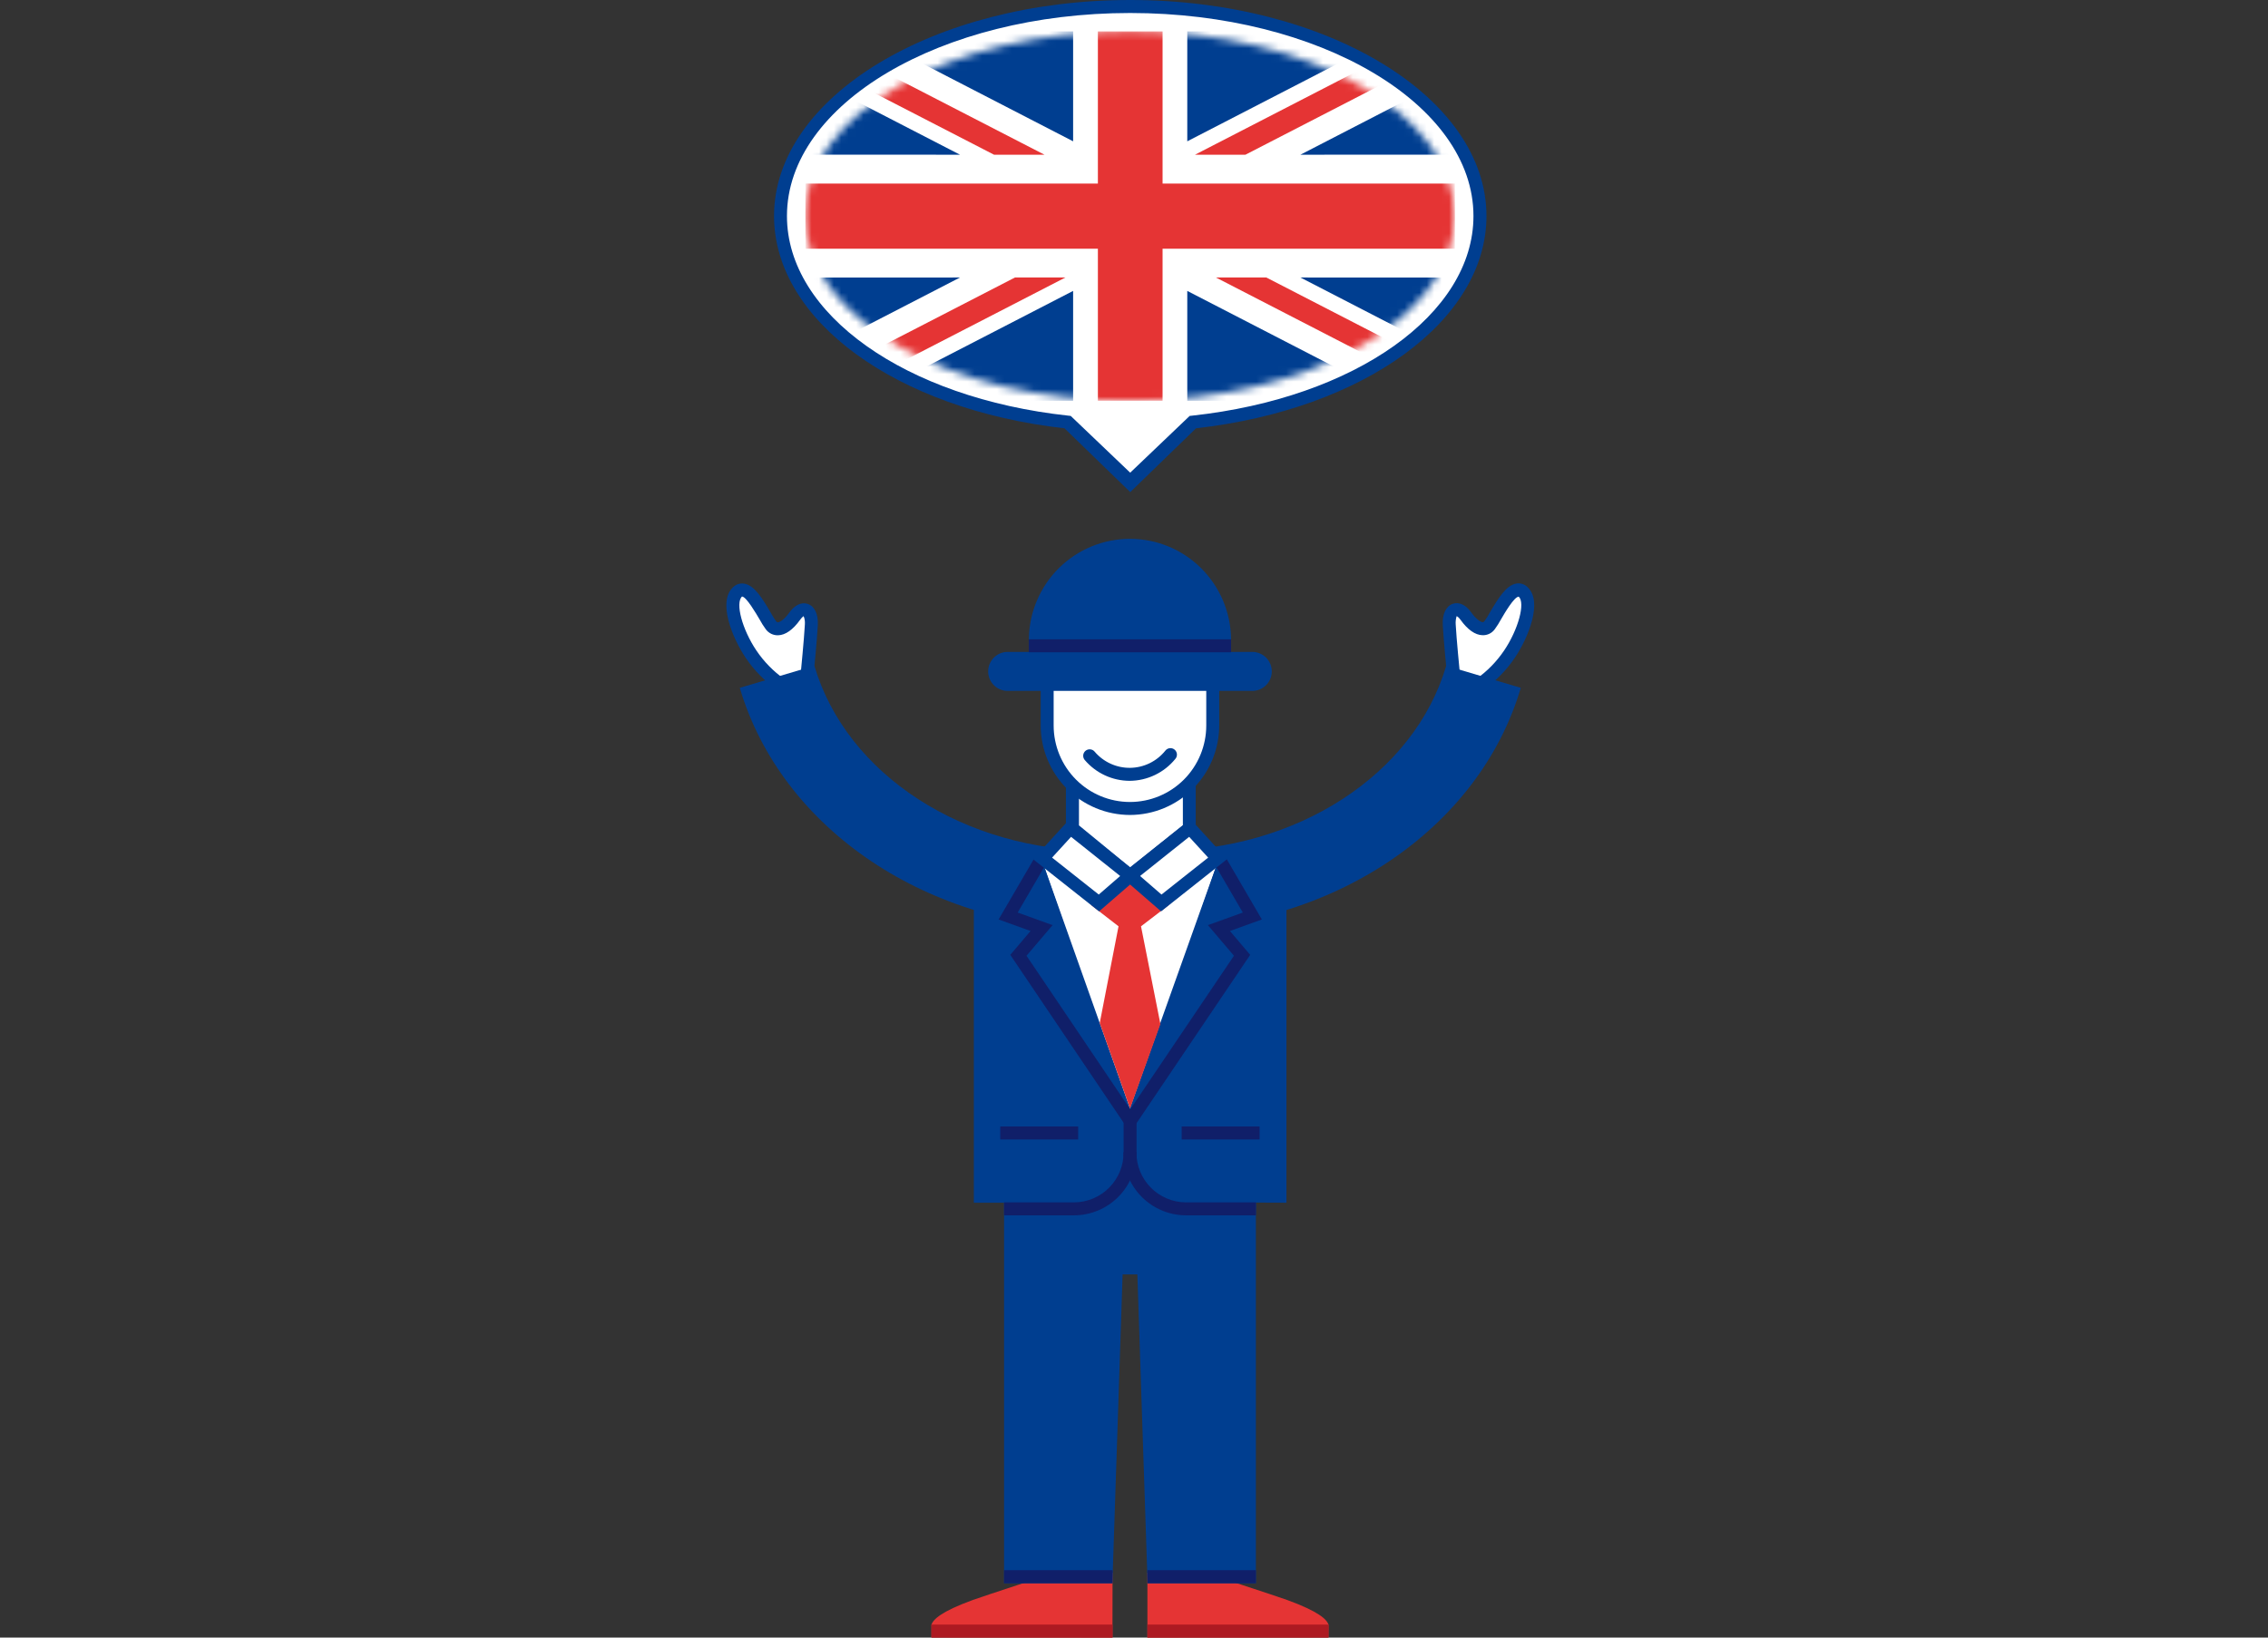 <svg width="306" height="221" viewBox="0 0 306 221" fill="none" xmlns="http://www.w3.org/2000/svg">
<rect x="0" y="0" width="306" height="221" fill="#333333" stroke="none"/>
<path d="M179.245 219.239C178.998 218.555 177.954 217.485 173.664 215.924C172.106 215.356 162.563 212.253 162.563 212.253H154.809V220.997L179.232 220.975L179.245 219.239Z" fill="#E53434"/>
<path d="M179.245 220.995H154.812V219.241H179.245V220.995Z" fill="#AD1A22"/>
<path d="M125.672 219.239C125.918 218.555 126.962 217.485 131.252 215.924C132.813 215.356 142.353 212.253 142.353 212.253H150.108L150.095 220.997L125.672 220.975V219.239Z" fill="#E53434"/>
<path d="M150.108 220.995H125.672V219.241H150.108V220.995Z" fill="#AD1A22"/>
<path d="M108.934 90.59C108.934 90.59 109.348 86.435 109.463 84.325C109.579 82.216 108.318 81.623 107.227 83.145C106.107 84.711 104.831 85.392 104.011 84.38C103.191 83.367 101.081 78.451 99.507 79.882C97.934 81.312 99.544 85.635 101.337 88.28C102.407 89.873 103.76 91.255 105.329 92.358" fill="white"/>
<path d="M104.855 93.102C103.186 91.937 101.746 90.471 100.61 88.779C98.82 86.124 96.773 81.183 98.921 79.232C99.114 79.044 99.348 78.905 99.605 78.824C99.861 78.743 100.133 78.724 100.398 78.767C101.735 78.975 102.775 80.593 103.994 82.69C104.205 83.083 104.44 83.462 104.698 83.826C104.826 83.987 104.917 83.987 104.944 83.982C105.176 83.982 105.772 83.683 106.523 82.633C107.237 81.645 108.155 81.208 109.002 81.509C109.918 81.833 110.418 82.903 110.34 84.372C110.224 86.479 109.822 90.508 109.805 90.679L108.069 90.503C108.069 90.461 108.48 86.343 108.594 84.276C108.635 83.508 108.446 83.192 108.394 83.147C108.419 83.177 108.209 83.281 107.943 83.656C106.99 84.985 105.973 85.706 104.988 85.733C104.668 85.744 104.35 85.677 104.061 85.538C103.772 85.398 103.52 85.191 103.329 84.933C103.013 84.499 102.726 84.045 102.472 83.572C102.033 82.831 100.709 80.541 100.115 80.502C99.172 81.369 100.147 84.965 102.058 87.796C103.065 89.289 104.333 90.588 105.801 91.629L104.853 93.112L104.855 93.102Z" fill="#003E90"/>
<path d="M148.433 125.352C125.45 125.352 105.456 111.976 99.814 92.825L109.874 89.841C114.208 104.556 130.067 114.829 148.433 114.829V125.352Z" fill="#003E90"/>
<path d="M196.066 90.59C196.066 90.59 195.652 86.435 195.537 84.325C195.421 82.216 196.682 81.623 197.77 83.145C198.893 84.711 200.166 85.392 200.989 84.38C201.811 83.367 203.919 78.451 205.493 79.882C207.066 81.312 205.453 85.635 203.663 88.28C202.592 89.874 201.238 91.256 199.669 92.358" fill="white"/>
<path d="M200.142 93.102L199.193 91.62C200.662 90.579 201.931 89.28 202.939 87.786C204.85 84.955 205.823 81.364 204.909 80.521C204.293 80.521 202.966 82.811 202.53 83.562C202.275 84.035 201.988 84.489 201.671 84.923C201.481 85.183 201.23 85.392 200.941 85.532C200.651 85.671 200.332 85.737 200.011 85.723C199.026 85.696 198.019 84.982 197.056 83.646C196.788 83.27 196.578 83.167 196.529 83.152C196.421 83.51 196.378 83.885 196.403 84.258C196.517 86.326 196.928 90.434 196.93 90.486L195.192 90.661C195.175 90.491 194.776 86.462 194.66 84.355C194.579 82.885 195.081 81.816 195.995 81.492C196.842 81.191 197.76 81.615 198.474 82.616C199.228 83.666 199.821 83.957 200.053 83.965C200.087 83.965 200.174 83.965 200.299 83.809C200.556 83.444 200.791 83.065 201.003 82.673C202.235 80.576 203.259 78.968 204.599 78.75C204.864 78.707 205.136 78.726 205.392 78.807C205.649 78.887 205.883 79.027 206.076 79.215C208.224 81.166 206.177 86.106 204.385 88.762C203.249 90.454 201.81 91.92 200.139 93.084L200.142 93.102Z" fill="#003E90"/>
<path d="M156.564 125.352V114.829C174.933 114.829 190.794 104.556 195.126 89.841L205.185 92.825C199.541 111.976 179.547 125.352 156.564 125.352Z" fill="#003E90"/>
<path d="M140.459 115.75H164.498L152.469 150.616L140.459 115.75Z" fill="white"/>
<path d="M166.097 89.028H138.814V86.218C138.863 82.62 140.321 79.187 142.874 76.66C145.427 74.133 148.869 72.717 152.456 72.717C156.042 72.717 159.484 74.133 162.037 76.66C164.59 79.187 166.049 82.62 166.097 86.218V89.028Z" fill="#003E90"/>
<path d="M140.459 115.75H131.39V162.31H156.978L140.459 115.75Z" fill="#003E90"/>
<path d="M164.499 115.75H173.568V162.31L147.94 162.203L164.499 115.75Z" fill="#003E90"/>
<path d="M152.449 117.902L157.677 122.15L153.946 125.008L156.564 138.201L152.469 149.594L148.376 138.066L150.913 125.008L147.224 122.15L152.449 117.902Z" fill="#E53434"/>
<path d="M152.479 118.191L144.688 111.806V99.368H160.455V111.806L152.479 118.191Z" fill="white"/>
<path d="M152.469 119.317L143.813 112.223V98.492H161.33V112.228L152.464 119.317H152.469ZM145.574 111.388L152.496 117.069L159.594 111.388V100.25H145.574V111.393V111.388Z" fill="#003E90"/>
<path d="M141.284 90.607V97.904C141.284 100.875 142.461 103.725 144.556 105.826C146.651 107.928 149.492 109.108 152.454 109.108C155.417 109.108 158.258 107.928 160.353 105.826C162.448 103.725 163.624 100.875 163.624 97.904V90.607" fill="white"/>
<path d="M152.452 109.983C149.26 109.976 146.201 108.701 143.944 106.438C141.687 104.174 140.417 101.105 140.41 97.904V90.607H142.159V97.904C142.159 100.643 143.243 103.27 145.174 105.206C147.105 107.143 149.724 108.231 152.455 108.231C155.185 108.231 157.804 107.143 159.735 105.206C161.666 103.27 162.75 100.643 162.75 97.904V90.607H164.499V97.904C164.492 101.106 163.221 104.175 160.963 106.439C158.705 108.703 155.645 109.977 152.452 109.983Z" fill="#003E90"/>
<path d="M168.969 93.24H135.946C135.25 93.24 134.583 92.963 134.091 92.469C133.6 91.976 133.323 91.307 133.323 90.609C133.323 89.912 133.6 89.242 134.091 88.749C134.583 88.256 135.25 87.978 135.946 87.978H168.969C169.664 87.978 170.331 88.256 170.823 88.749C171.315 89.242 171.591 89.912 171.591 90.609C171.591 91.307 171.315 91.976 170.823 92.469C170.331 92.963 169.664 93.24 168.969 93.24Z" fill="#003E90"/>
<path d="M199.674 29.153C199.674 13.536 178.545 0.877 152.486 0.877C126.428 0.877 105.299 13.536 105.299 29.153C105.299 43.04 122.012 54.58 144.04 56.966L152.486 65.098L160.935 56.966C182.96 54.58 199.674 43.04 199.674 29.153Z" fill="white"/>
<path d="M152.486 66.404L143.621 57.801C120.892 55.239 104.435 43.227 104.435 29.148C104.435 13.072 125.992 0 152.494 0C178.996 0 200.555 13.077 200.555 29.148C200.555 43.227 184.096 55.235 161.366 57.801L152.501 66.404H152.486ZM152.486 1.754C126.95 1.754 106.176 14.045 106.176 29.152C106.176 42.38 122.138 53.711 144.133 56.094L144.463 56.131L152.486 63.789L160.509 56.131L160.839 56.094C182.835 53.711 198.8 42.38 198.8 29.152C198.8 14.045 178.023 1.754 152.486 1.754Z" fill="#003E90"/>
<path d="M147.018 101.997C147.69 102.791 148.529 103.427 149.475 103.859C150.42 104.291 151.449 104.509 152.488 104.496C153.527 104.484 154.55 104.241 155.485 103.787C156.42 103.332 157.244 102.676 157.897 101.866" fill="white"/>
<path d="M152.403 105.376C151.253 105.371 150.118 105.118 149.075 104.634C148.032 104.15 147.105 103.446 146.357 102.57C146.282 102.483 146.225 102.382 146.189 102.273C146.153 102.164 146.139 102.048 146.147 101.934C146.155 101.819 146.186 101.707 146.237 101.604C146.288 101.502 146.359 101.41 146.446 101.335C146.533 101.259 146.633 101.202 146.742 101.166C146.851 101.129 146.966 101.115 147.08 101.123C147.194 101.132 147.306 101.162 147.409 101.214C147.511 101.265 147.602 101.337 147.677 101.424C148.267 102.122 149.003 102.681 149.833 103.061C150.663 103.441 151.566 103.633 152.478 103.622C153.391 103.611 154.289 103.397 155.11 102.997C155.93 102.597 156.652 102.02 157.225 101.307C157.296 101.214 157.386 101.135 157.488 101.077C157.591 101.019 157.704 100.982 157.821 100.969C157.938 100.956 158.056 100.967 158.169 101C158.282 101.034 158.387 101.09 158.477 101.166C158.568 101.241 158.642 101.334 158.696 101.439C158.75 101.544 158.782 101.659 158.791 101.776C158.799 101.894 158.784 102.012 158.746 102.124C158.708 102.236 158.648 102.339 158.569 102.427C157.822 103.342 156.884 104.081 155.819 104.591C154.755 105.1 153.592 105.369 152.413 105.376H152.403Z" fill="#003E90"/>
<path d="M169.446 213.661H154.833L153.085 160.887H169.446V213.661Z" fill="#003E90"/>
<path d="M135.47 213.661H150.083L151.831 160.887H135.47V213.661Z" fill="#003E90"/>
<path d="M157.801 161.487H147.188V171.99H157.801V161.487Z" fill="#003E90"/>
<path d="M169.446 164.014H159.965C157.727 163.998 155.586 163.091 154.013 161.494C152.44 159.896 151.564 157.738 151.575 155.492H153.324C153.312 157.274 154.005 158.988 155.252 160.257C156.499 161.526 158.196 162.248 159.973 162.263H169.453V164.014H169.446Z" fill="#101F69"/>
<path d="M144.951 164.014H135.47V162.263H144.951C146.727 162.248 148.425 161.526 149.671 160.257C150.918 158.988 151.611 157.274 151.599 155.492V150.616H153.348V155.492C153.36 157.738 152.483 159.896 150.91 161.494C149.337 163.091 147.196 163.998 144.958 164.014H144.951Z" fill="#101F69"/>
<path d="M153.215 151.767L151.77 150.784L166.486 128.983L162.972 124.85L167.68 123.151L163.93 116.714L165.439 115.827L170.253 124.085L165.944 125.641L168.677 128.862L153.215 151.767Z" fill="#101F69"/>
<path d="M151.77 151.767L136.307 128.862L139.043 125.641L134.731 124.085L139.548 115.827L141.058 116.714L137.305 123.151L142.013 124.85L138.499 128.983L153.215 150.784L151.77 151.767Z" fill="#101F69"/>
<path d="M160.536 111.739L152.449 118.191L156.682 121.861L164.287 115.844L160.536 111.739Z" fill="white"/>
<path d="M156.658 122.998L151.08 118.161L160.632 110.543L165.557 115.945L156.648 122.998H156.658ZM153.818 118.218L156.707 120.723L163.006 115.738L160.443 112.934L153.818 118.218Z" fill="#003E90"/>
<path d="M144.412 111.739L152.499 118.191L148.268 121.861L140.664 115.844L144.412 111.739Z" fill="white"/>
<path d="M148.292 122.998L139.383 115.953L144.308 110.551L153.858 118.168L148.282 123.005L148.292 122.998ZM141.946 115.738L148.246 120.723L151.134 118.218L144.51 112.934L141.946 115.738Z" fill="#003E90"/>
<path d="M166.1 88.03H138.814V86.277H166.1V88.03Z" fill="#101F69"/>
<path d="M169.446 213.661H154.812V211.907H169.446V213.661Z" fill="#101F69"/>
<path d="M150.107 213.661H135.47V211.907H150.107V213.661Z" fill="#101F69"/>
<path d="M145.468 152.022H134.955V153.776H145.468V152.022Z" fill="#101F69"/>
<path d="M169.946 152.022H159.434V153.776H169.946V152.022Z" fill="#101F69"/>
<mask id="mask0_37_1323" style="mask-type:alpha" maskUnits="userSpaceOnUse" x="108" y="4" width="89" height="51">
<ellipse cx="152.422" cy="29.148" rx="43.834" ry="24.948" fill="#D9D9D9"/>
</mask>
<g mask="url(#mask0_37_1323)">
<path d="M156.855 54.084V33.564H196.3V24.773H156.855V4.236H148.128V24.773H108.668V33.564H148.128V54.084H156.855Z" fill="#E53434"/>
<path d="M196.301 10.12L175.455 20.878L196.301 20.875V10.12Z" fill="#003E90"/>
<path d="M188.935 4.236H160.188V19.07L188.935 4.236Z" fill="#003E90"/>
<path d="M196.3 4.236H193.517L161.233 20.878H168.037L196.3 6.311V4.236Z" fill="#E53434"/>
<path d="M108.673 10.12L129.521 20.878L108.673 20.875V10.12Z" fill="#003E90"/>
<path d="M116.038 4.236H144.786V19.07L116.038 4.236Z" fill="#003E90"/>
<path d="M108.673 4.259V7.764L134.113 20.878H140.918L108.673 4.259Z" fill="#E53434"/>
<path d="M108.673 48.207L129.521 37.45L108.673 37.455V48.207Z" fill="#003E90"/>
<path d="M116.038 54.091H144.786V39.26L116.038 54.091Z" fill="#003E90"/>
<path d="M108.673 54.091H111.456L143.742 37.45H136.938L108.673 52.019V54.091Z" fill="#E53434"/>
<path d="M196.301 48.207L175.455 37.45L196.301 37.455V48.207Z" fill="#003E90"/>
<path d="M188.935 54.091H160.188V39.26L188.935 54.091Z" fill="#003E90"/>
<path d="M196.3 54.071V50.561L170.857 37.45H164.056L196.3 54.071Z" fill="#E53434"/>
</g>
</svg>
